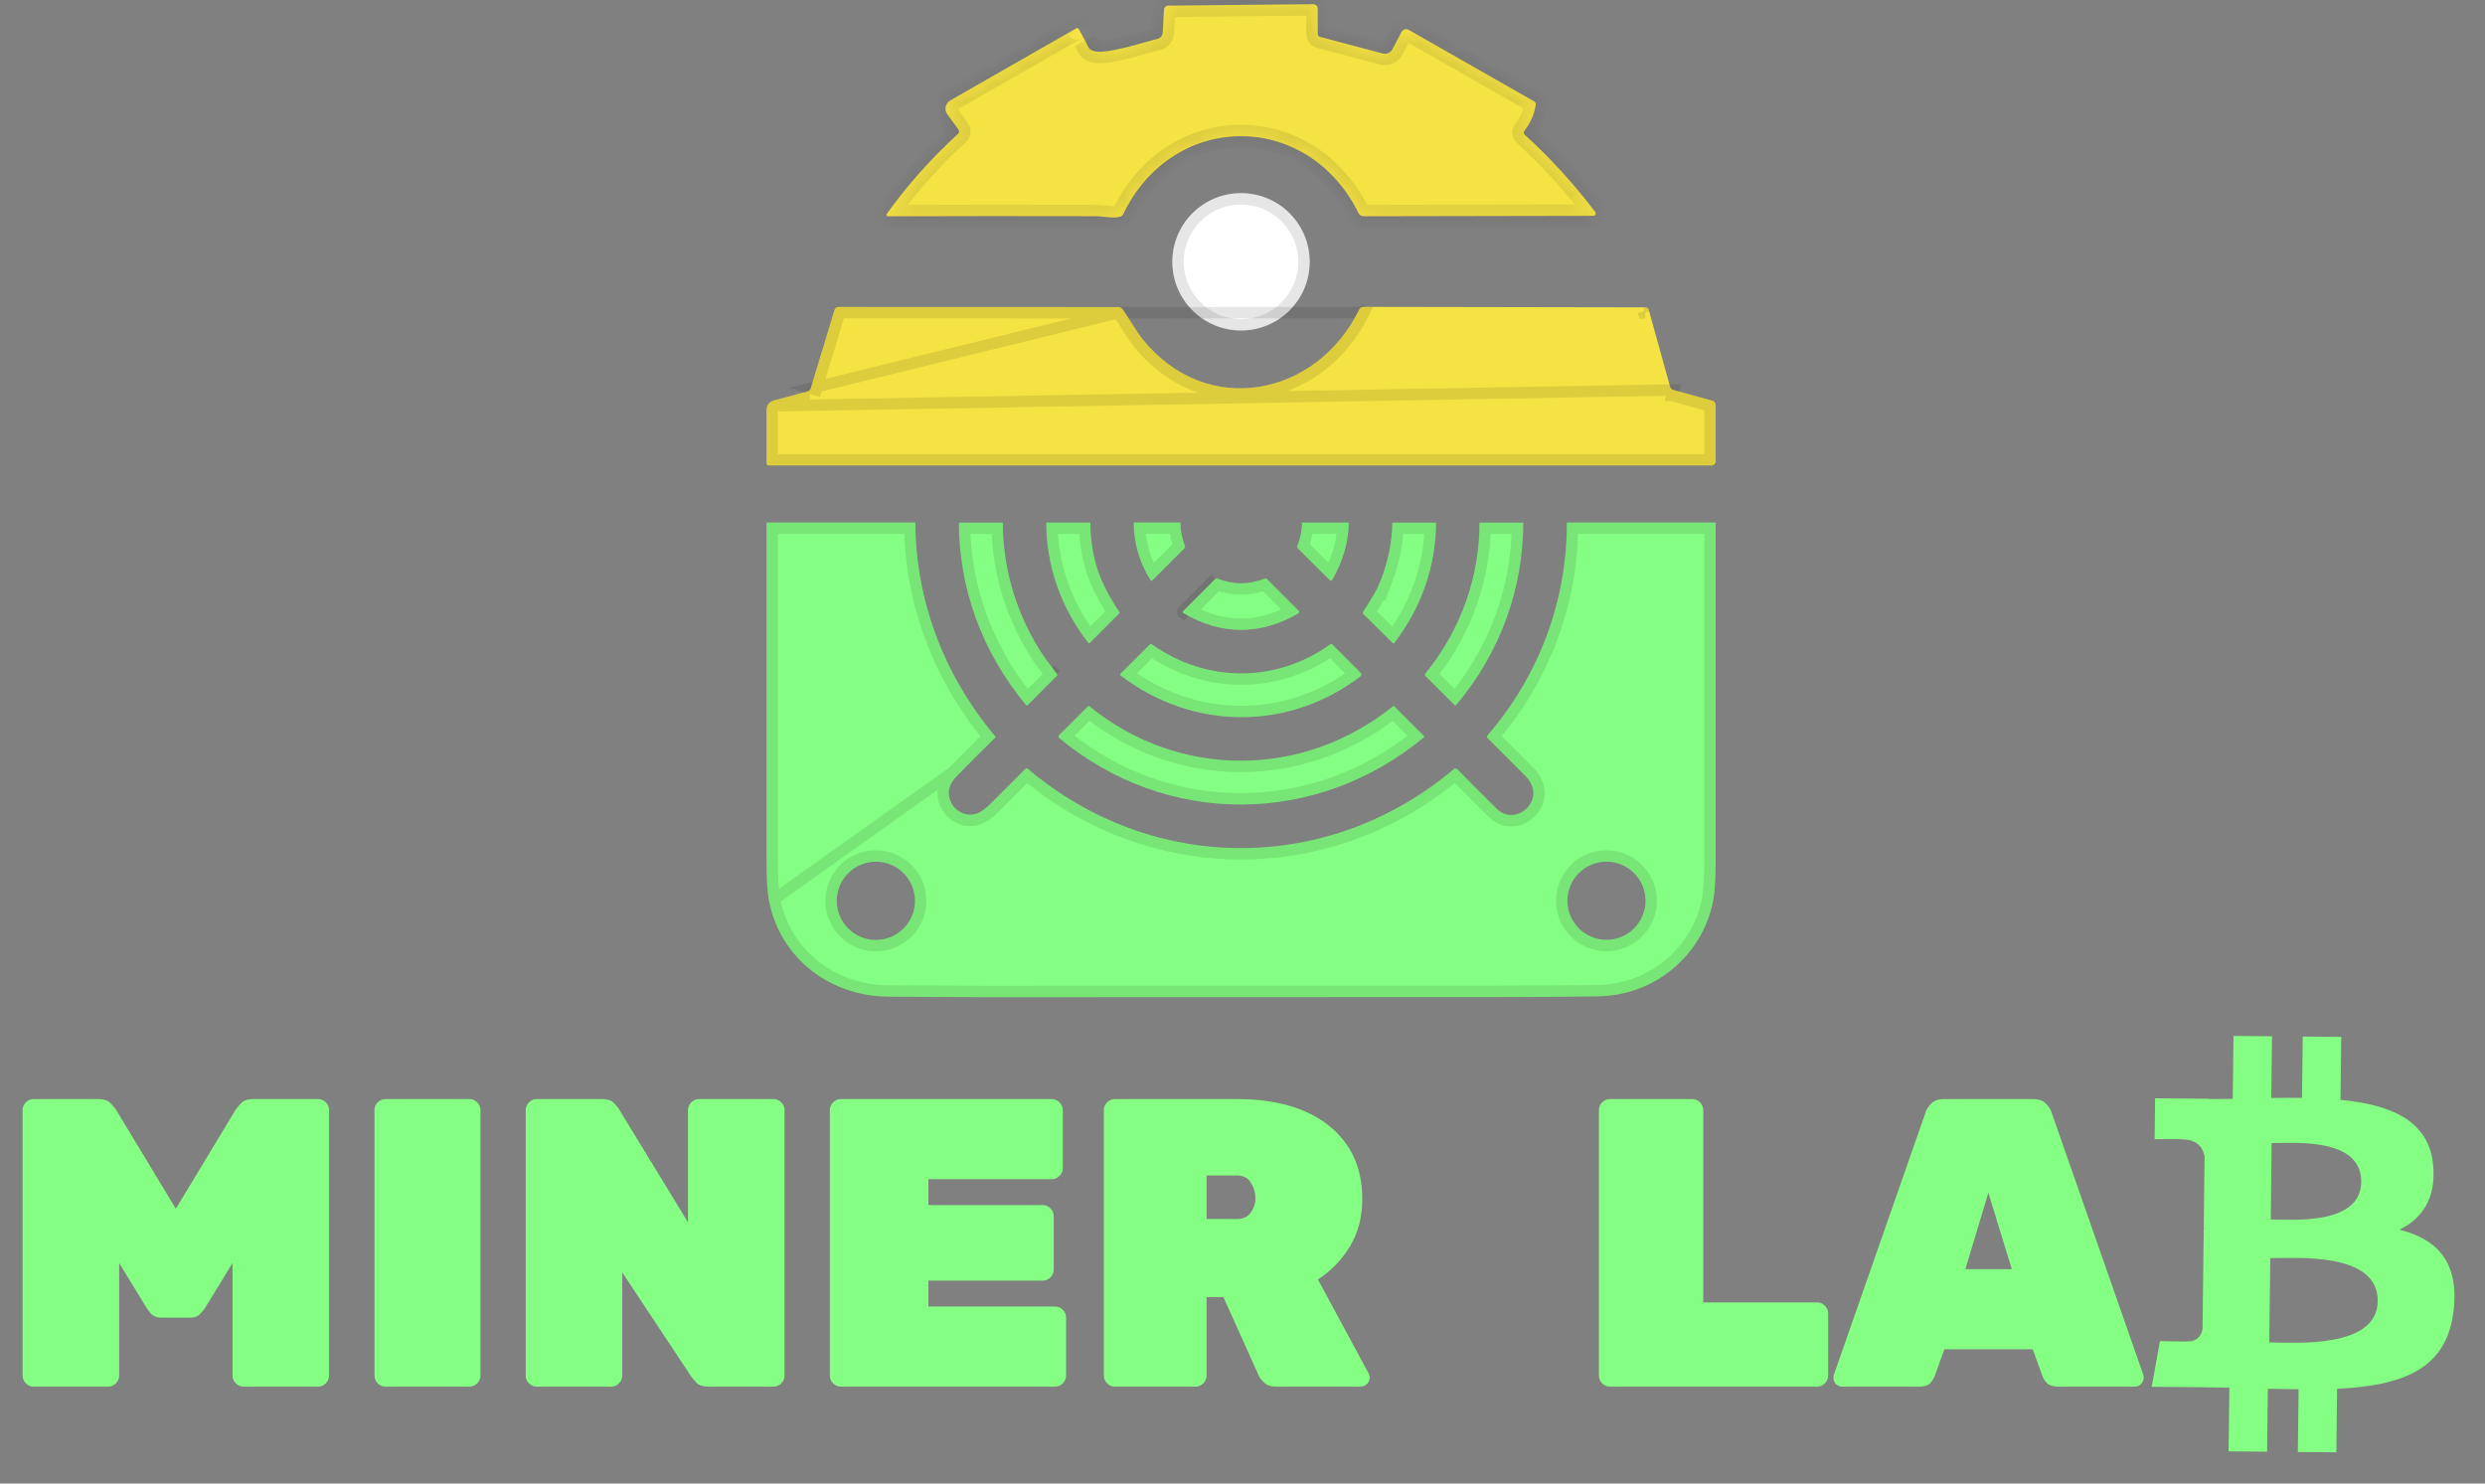 <svg width="134" height="80" viewBox="0 0 134 80" fill="none" xmlns="http://www.w3.org/2000/svg">
<rect x="0" y="0" width="134" height="80" fill="#808080" stroke="none"/>
<mask id="path-1-inside-1_825_5278" fill="white">
<path d="M58.508 2.182C58.653 2.438 58.673 2.645 58.909 2.725C59.501 3.017 61.768 2.239 62.396 2.102C62.567 2.066 62.691 1.918 62.701 1.742L62.766 0.52C62.773 0.398 62.872 0.303 62.993 0.303L70.772 0.225C70.963 0.225 71.059 0.315 71.059 0.509V1.815C71.059 1.911 71.103 1.967 71.193 1.991L74.559 2.883C74.766 2.939 74.986 2.844 75.087 2.652L75.542 1.781C75.653 1.567 75.813 1.52 76.022 1.642L82.718 5.463C82.796 5.506 82.827 5.574 82.814 5.662C82.728 6.173 82.527 6.634 82.211 7.045C82.147 7.127 82.154 7.205 82.232 7.275C83.62 8.544 84.882 9.93 86.022 11.432C86.087 11.517 86.027 11.639 85.921 11.639L73.535 11.662C73.404 11.662 73.311 11.602 73.251 11.483C70.501 5.936 63.252 5.98 60.576 11.533C60.537 11.615 60.473 11.667 60.382 11.69C59.974 11.791 59.439 11.659 59.154 11.659C55.383 11.649 51.624 11.651 47.883 11.664C47.816 11.664 47.777 11.587 47.816 11.533C48.943 9.966 50.22 8.534 51.644 7.233C51.732 7.153 51.743 7.068 51.673 6.972L51.081 6.16C50.902 5.915 50.977 5.569 51.241 5.416L58.025 1.533C58.089 1.497 58.138 1.512 58.175 1.577"/>
</mask>
<path d="M58.508 2.182C58.653 2.438 58.673 2.645 58.909 2.725C59.501 3.017 61.768 2.239 62.396 2.102C62.567 2.066 62.691 1.918 62.701 1.742L62.766 0.52C62.773 0.398 62.872 0.303 62.993 0.303L70.772 0.225C70.963 0.225 71.059 0.315 71.059 0.509V1.815C71.059 1.911 71.103 1.967 71.193 1.991L74.559 2.883C74.766 2.939 74.986 2.844 75.087 2.652L75.542 1.781C75.653 1.567 75.813 1.52 76.022 1.642L82.718 5.463C82.796 5.506 82.827 5.574 82.814 5.662C82.728 6.173 82.527 6.634 82.211 7.045C82.147 7.127 82.154 7.205 82.232 7.275C83.62 8.544 84.882 9.93 86.022 11.432C86.087 11.517 86.027 11.639 85.921 11.639L73.535 11.662C73.404 11.662 73.311 11.602 73.251 11.483C70.501 5.936 63.252 5.98 60.576 11.533C60.537 11.615 60.473 11.667 60.382 11.69C59.974 11.791 59.439 11.659 59.154 11.659C55.383 11.649 51.624 11.651 47.883 11.664C47.816 11.664 47.777 11.587 47.816 11.533C48.943 9.966 50.22 8.534 51.644 7.233C51.732 7.153 51.743 7.068 51.673 6.972L51.081 6.16C50.902 5.915 50.977 5.569 51.241 5.416L58.025 1.533C58.089 1.497 58.138 1.512 58.175 1.577" fill="#F5E344"/>
<path d="M58.909 2.725L59.181 2.173L59.145 2.155L59.107 2.142L58.909 2.725ZM62.396 2.102L62.268 1.5L62.265 1.501L62.396 2.102ZM62.701 1.742L63.315 1.779L63.316 1.775L62.701 1.742ZM62.766 0.52L62.152 0.48L62.151 0.487L62.766 0.52ZM62.993 0.303V0.918L62.999 0.918L62.993 0.303ZM70.772 0.225V-0.39L70.766 -0.39L70.772 0.225ZM71.193 1.991L71.351 1.396L71.347 1.395L71.193 1.991ZM74.559 2.883L74.722 2.289L74.717 2.288L74.559 2.883ZM75.087 2.652L75.631 2.939L75.632 2.937L75.087 2.652ZM75.542 1.781L76.087 2.066L76.088 2.064L75.542 1.781ZM76.022 1.642L75.714 2.174L75.718 2.176L76.022 1.642ZM82.718 5.463L82.413 5.997L82.415 5.998L82.718 5.463ZM82.814 5.662L83.421 5.763L83.422 5.751L82.814 5.662ZM82.211 7.045L82.696 7.423L82.7 7.419L82.211 7.045ZM82.232 7.275L82.647 6.821L82.644 6.817L82.232 7.275ZM86.022 11.432L86.512 11.06L86.512 11.06L86.022 11.432ZM85.921 11.639V11.023L85.92 11.023L85.921 11.639ZM73.535 11.662V12.277L73.537 12.277L73.535 11.662ZM73.251 11.483L72.7 11.757L72.701 11.759L73.251 11.483ZM60.576 11.533L60.022 11.265L60.019 11.271L60.576 11.533ZM60.382 11.69L60.53 12.288L60.535 12.286L60.382 11.69ZM59.154 11.659L59.153 12.274H59.154V11.659ZM47.883 11.664V12.28L47.885 12.28L47.883 11.664ZM47.816 11.533L47.316 11.173L47.315 11.175L47.816 11.533ZM51.644 7.233L51.23 6.779L51.229 6.779L51.644 7.233ZM51.673 6.972L51.176 7.335L51.176 7.335L51.673 6.972ZM51.081 6.16L50.583 6.522L50.584 6.523L51.081 6.16ZM51.241 5.416L50.935 4.882L50.933 4.883L51.241 5.416ZM58.025 1.533L57.724 0.996L57.719 0.999L58.025 1.533ZM57.972 2.485C57.995 2.525 58.014 2.565 58.039 2.62C58.06 2.667 58.096 2.747 58.138 2.821C58.239 3.001 58.407 3.204 58.71 3.307L59.107 2.142C59.127 2.149 59.157 2.165 59.186 2.191C59.211 2.215 59.218 2.231 59.211 2.218C59.2 2.198 59.188 2.174 59.158 2.107C59.131 2.049 59.094 1.967 59.044 1.879L57.972 2.485ZM58.636 3.277C58.818 3.366 59.013 3.394 59.17 3.402C59.335 3.411 59.511 3.401 59.683 3.382C60.027 3.343 60.416 3.262 60.784 3.172C61.156 3.082 61.527 2.978 61.837 2.89C62.16 2.799 62.394 2.732 62.527 2.703L62.265 1.501C62.084 1.54 61.8 1.622 61.502 1.706C61.192 1.794 60.841 1.892 60.493 1.976C60.143 2.062 59.814 2.129 59.547 2.158C59.413 2.173 59.31 2.177 59.236 2.173C59.153 2.169 59.148 2.156 59.181 2.173L58.636 3.277ZM62.524 2.704C62.973 2.608 63.289 2.223 63.315 1.779L62.087 1.706C62.092 1.613 62.16 1.523 62.268 1.5L62.524 2.704ZM63.316 1.775L63.38 0.552L62.151 0.487L62.087 1.71L63.316 1.775ZM63.38 0.559C63.368 0.748 63.209 0.918 62.993 0.918V-0.313C62.534 -0.313 62.179 0.048 62.152 0.48L63.38 0.559ZM62.999 0.918L70.778 0.84L70.766 -0.39L62.987 -0.313L62.999 0.918ZM70.772 0.84C70.772 0.84 70.766 0.84 70.756 0.839C70.746 0.838 70.73 0.835 70.71 0.828C70.667 0.814 70.61 0.786 70.556 0.734C70.503 0.681 70.473 0.624 70.457 0.578C70.443 0.536 70.444 0.509 70.444 0.509H71.674C71.674 0.32 71.627 0.06 71.418 -0.145C71.211 -0.348 70.954 -0.39 70.772 -0.39V0.84ZM70.444 0.509V1.815H71.674V0.509H70.444ZM70.444 1.815C70.444 1.956 70.477 2.139 70.604 2.304C70.732 2.471 70.901 2.551 71.04 2.587L71.347 1.395C71.395 1.407 71.497 1.447 71.581 1.555C71.663 1.663 71.674 1.77 71.674 1.815H70.444ZM71.036 2.585L74.402 3.477L74.717 2.288L71.351 1.396L71.036 2.585ZM74.396 3.476C74.884 3.61 75.397 3.384 75.631 2.939L74.542 2.366C74.575 2.304 74.648 2.269 74.722 2.289L74.396 3.476ZM75.632 2.937L76.087 2.066L74.996 1.496L74.541 2.368L75.632 2.937ZM76.088 2.064C76.101 2.039 76.059 2.135 75.917 2.176C75.775 2.218 75.688 2.159 75.714 2.174L76.331 1.109C76.147 1.003 75.876 0.907 75.574 0.994C75.271 1.082 75.093 1.309 74.995 1.498L76.088 2.064ZM75.718 2.176L82.413 5.997L83.023 4.928L76.328 1.107L75.718 2.176ZM82.415 5.998C82.365 5.969 82.292 5.911 82.244 5.81C82.197 5.711 82.198 5.621 82.205 5.572L83.422 5.751C83.443 5.614 83.434 5.447 83.356 5.281C83.276 5.114 83.149 4.999 83.021 4.927L82.415 5.998ZM82.207 5.56C82.138 5.972 81.978 6.338 81.723 6.67L82.7 7.419C83.076 6.929 83.319 6.375 83.421 5.763L82.207 5.56ZM81.726 6.666C81.631 6.788 81.533 6.979 81.556 7.221C81.578 7.462 81.708 7.631 81.82 7.732L82.644 6.817C82.678 6.849 82.766 6.944 82.781 7.108C82.796 7.273 82.727 7.384 82.696 7.423L81.726 6.666ZM81.817 7.729C83.177 8.973 84.414 10.331 85.532 11.804L86.512 11.06C85.35 9.528 84.063 8.115 82.647 6.821L81.817 7.729ZM85.531 11.803C85.297 11.494 85.506 11.023 85.921 11.023V12.254C86.549 12.254 86.876 11.54 86.512 11.06L85.531 11.803ZM85.92 11.023L73.534 11.046L73.537 12.277L85.922 12.254L85.92 11.023ZM73.535 11.046C73.565 11.046 73.627 11.054 73.694 11.097C73.76 11.138 73.792 11.188 73.802 11.208L72.701 11.759C72.77 11.897 72.878 12.037 73.038 12.138C73.2 12.24 73.374 12.277 73.535 12.277V11.046ZM73.802 11.21C70.825 5.205 62.92 5.249 60.022 11.265L61.13 11.8C63.583 6.71 70.176 6.666 72.7 11.757L73.802 11.21ZM60.019 11.271C60.035 11.236 60.065 11.193 60.111 11.155C60.157 11.119 60.201 11.101 60.229 11.094L60.535 12.286C60.794 12.22 61.012 12.052 61.133 11.794L60.019 11.271ZM60.235 11.093C60.136 11.117 59.987 11.119 59.778 11.1C59.676 11.09 59.584 11.079 59.477 11.067C59.382 11.056 59.264 11.044 59.154 11.044V12.274C59.187 12.274 59.242 12.279 59.34 12.29C59.426 12.299 59.547 12.314 59.665 12.325C59.897 12.347 60.22 12.364 60.53 12.288L60.235 11.093ZM59.156 11.044C55.383 11.033 51.623 11.036 47.881 11.049L47.885 12.28C51.625 12.267 55.382 12.264 59.153 12.274L59.156 11.044ZM47.883 11.049C48.328 11.049 48.562 11.547 48.316 11.89L47.315 11.175C46.992 11.627 47.303 12.28 47.883 12.28V11.049ZM48.315 11.892C49.417 10.36 50.666 8.96 52.059 7.688L51.229 6.779C49.774 8.108 48.468 9.572 47.316 11.173L48.315 11.892ZM52.059 7.688C52.17 7.586 52.302 7.418 52.329 7.177C52.356 6.933 52.263 6.737 52.17 6.609L51.176 7.335C51.153 7.303 51.089 7.197 51.106 7.04C51.123 6.886 51.206 6.8 51.23 6.779L52.059 7.688ZM52.17 6.61L51.578 5.798L50.584 6.523L51.176 7.335L52.17 6.61ZM51.579 5.799C51.617 5.852 51.598 5.92 51.549 5.949L50.933 4.883C50.357 5.217 50.188 5.978 50.583 6.522L51.579 5.799ZM51.547 5.95L58.33 2.067L57.719 0.999L50.935 4.882L51.547 5.95ZM58.325 2.07C58.273 2.099 58.125 2.164 57.934 2.107C57.748 2.051 57.662 1.922 57.638 1.878L58.711 1.276C58.651 1.168 58.522 0.998 58.286 0.928C58.046 0.856 57.841 0.931 57.724 0.996L58.325 2.07Z" fill="black" fill-opacity="0.1" mask="url(#path-1-inside-1_825_5278)"/>
<path d="M70.624 14.118C70.624 16.163 68.965 17.822 66.92 17.822C64.875 17.822 63.215 16.163 63.215 14.118C63.215 12.073 64.875 10.413 66.92 10.413C68.965 10.413 70.624 12.073 70.624 14.118Z" fill="white"/>
<path d="M70.317 14.118C70.317 15.993 68.795 17.515 66.92 17.515C65.045 17.515 63.523 15.993 63.523 14.118C63.523 12.243 65.045 10.721 66.92 10.721C68.795 10.721 70.317 12.243 70.317 14.118Z" stroke="black" stroke-opacity="0.1" stroke-width="0.615"/>
<path d="M90.241 21.028L92.353 21.612C92.448 21.638 92.516 21.726 92.516 21.827V24.903C92.516 25.012 92.428 25.099 92.322 25.099H41.435C41.379 25.097 41.332 25.05 41.332 24.994V22.137C41.332 21.845 41.469 21.661 41.751 21.586L43.55 21.103C43.635 21.08 43.69 21.025 43.716 20.94L45.003 16.698C45.034 16.599 45.101 16.55 45.202 16.553L60.307 16.558C60.408 16.558 60.488 16.602 60.548 16.687C60.92 17.223 61.282 17.874 61.615 18.29C65.041 22.561 71.002 21.403 73.292 16.69C73.339 16.594 73.416 16.545 73.522 16.548L88.726 16.574C88.822 16.574 88.884 16.62 88.909 16.713L90.055 20.844C90.083 20.94 90.145 21.002 90.241 21.028Z" fill="#F5E344"/>
<path d="M41.831 21.884L41.83 21.884C41.738 21.908 41.699 21.942 41.681 21.966C41.662 21.991 41.64 22.039 41.64 22.137V24.792H92.208V21.891L90.16 21.325C90.16 21.325 90.16 21.325 90.159 21.325L90.159 21.325L90.241 21.028L41.831 21.884ZM41.831 21.884L43.63 21.4L43.631 21.4L41.831 21.884ZM60.297 16.866C60.445 17.079 60.591 17.31 60.739 17.544C60.771 17.595 60.803 17.647 60.836 17.698C61.014 17.979 61.196 18.259 61.375 18.483L61.375 18.483C63.157 20.704 65.613 21.525 67.927 21.163C70.226 20.803 72.364 19.281 73.554 16.856L60.297 16.866ZM60.297 16.866L45.275 16.861L44.01 21.029L44.01 21.029L43.716 20.94L60.297 16.866ZM73.569 16.825L73.569 16.825L73.569 16.825ZM73.569 16.825L73.522 16.802L73.516 16.799L73.292 16.69L73.516 16.799L73.522 16.802L73.569 16.824M73.569 16.825C73.569 16.825 73.569 16.825 73.569 16.824M73.569 16.824L73.569 16.825C73.57 16.824 73.57 16.823 73.57 16.823C73.57 16.823 73.57 16.824 73.569 16.824ZM88.637 16.881L88.725 16.881H88.726C88.726 16.881 88.726 16.881 88.725 16.881C88.721 16.881 88.691 16.879 88.658 16.854C88.624 16.828 88.614 16.799 88.613 16.796L88.637 16.881ZM60.295 16.863L60.297 16.862L60.297 16.862C60.297 16.862 60.297 16.862 60.297 16.861C60.293 16.86 60.291 16.858 60.29 16.857C60.29 16.857 60.292 16.858 60.295 16.863Z" stroke="black" stroke-opacity="0.1" stroke-width="0.615"/>
<path d="M41.478 48.633C42.119 51.73 44.8 53.736 47.949 53.746C49.655 53.752 51.356 53.762 53.057 53.775L80.817 53.767C82.595 53.767 84.374 53.752 86.153 53.728C89.193 53.69 91.76 51.575 92.367 48.638C92.466 48.165 92.515 47.4 92.515 46.34C92.515 40.285 92.515 34.231 92.515 28.177H84.49C84.503 32.246 83.092 36.312 80.214 39.655C80.171 39.706 80.171 39.756 80.22 39.807C80.92 40.508 81.6 41.188 82.257 41.847C83.5 43.098 81.74 44.626 80.724 43.628C80.023 42.941 79.307 42.222 78.578 41.472C78.534 41.426 78.459 41.42 78.407 41.464C71.665 47.157 62.17 47.165 55.405 41.446C55.373 41.42 55.332 41.423 55.304 41.449C54.694 42.056 54.078 42.672 53.461 43.295C53.153 43.605 52.889 43.796 52.669 43.871C51.99 44.099 51.307 43.631 51.18 42.956C51.098 42.511 51.268 42.186 51.597 41.849C52.274 41.154 52.962 40.467 53.654 39.789C53.683 39.761 53.685 39.732 53.66 39.701C50.819 36.32 49.373 32.248 49.36 28.177H41.334C41.334 34.228 41.334 40.28 41.334 46.332C41.334 47.405 41.38 48.17 41.476 48.63L41.478 48.633ZM86.626 46.467C87.789 46.467 88.733 47.41 88.733 48.574C88.733 49.737 87.789 50.68 86.626 50.68C85.462 50.68 84.519 49.737 84.519 48.574C84.519 47.41 85.462 46.467 86.626 46.467ZM47.23 46.467C48.394 46.467 49.34 47.41 49.34 48.576C49.34 49.742 48.396 50.686 47.23 50.686C46.064 50.686 45.121 49.742 45.121 48.576C45.121 47.41 46.064 46.467 47.23 46.467Z" fill="#85FF83"/>
<path d="M41.761 48.481L41.78 48.571C42.389 51.513 44.934 53.429 47.95 53.439C49.656 53.444 51.358 53.454 53.059 53.467L80.817 53.459H80.817C82.594 53.459 84.371 53.444 86.148 53.421H86.149C89.046 53.384 91.488 51.37 92.066 48.576L92.066 48.576C92.157 48.136 92.207 47.398 92.207 46.34V46.304V46.269V46.233V46.198V46.163V46.127V46.092V46.056V46.021V45.985V45.95V45.914V45.879V45.843V45.808V45.772V45.737V45.701V45.666V45.63V45.595V45.559V45.524V45.489V45.453V45.418V45.382V45.347V45.311V45.276V45.24V45.205V45.169V45.134V45.098V45.063V45.027V44.992V44.956V44.921V44.886V44.85V44.815V44.779V44.744V44.708V44.673V44.637V44.602V44.566V44.531V44.495V44.46V44.424V44.389V44.353V44.318V44.282V44.247V44.212V44.176V44.141V44.105V44.069V44.034V43.999V43.963V43.928V43.892V43.857V43.821V43.786V43.75V43.715V43.679V43.644V43.608V43.573V43.537V43.502V43.467V43.431V43.395V43.36V43.325V43.289V43.254V43.218V43.183V43.147V43.112V43.076V43.041V43.005V42.97V42.934V42.899V42.863V42.828V42.792V42.757V42.721V42.686V42.651V42.615V42.58V42.544V42.509V42.473V42.438V42.402V42.367V42.331V42.296V42.26V42.225V42.189V42.154V42.118V42.083V42.047V42.012V41.977V41.941V41.906V41.87V41.835V41.799V41.764V41.728V41.693V41.657V41.622V41.586V41.551V41.515V41.48V41.444V41.409V41.373V41.338V41.303V41.267V41.231V41.196V41.161V41.125V41.09V41.054V41.019V40.983V40.948V40.912V40.877V40.841V40.806V40.77V40.735V40.699V40.664V40.628V40.593V40.557V40.522V40.486V40.451V40.416V40.38V40.345V40.309V40.274V40.238V40.203V40.167V40.132V40.096V40.061V40.025V39.99V39.954V39.919V39.883V39.848V39.812V39.777V39.742V39.706V39.671V39.635V39.6V39.564V39.529V39.493V39.458V39.422V39.387V39.351V39.316V39.28V39.245V39.209V39.174V39.139V39.103V39.068V39.032V38.997V38.961V38.926V38.89V38.855V38.819V38.784V38.748V38.713V38.677V38.642V38.606V38.571V38.535V38.5V38.465V38.429V38.394V38.358V38.323V38.287V38.252V38.216V38.181V38.145V38.11V38.074V38.039V38.003V37.968V37.932V37.897V37.861V37.826V37.79V37.755V37.719V37.684V37.648V37.613V37.578V37.542V37.507V37.471V37.436V37.4V37.365V37.329V37.294V37.258V37.223V37.187V37.152V37.116V37.081V37.045V37.01V36.974V36.939V36.904V36.868V36.833V36.797V36.762V36.726V36.691V36.655V36.62V36.584V36.549V36.513V36.478V36.442V36.407V36.371V36.336V36.3V36.265V36.23V36.194V36.159V36.123V36.088V36.052V36.017V35.981V35.946V35.91V35.875V35.839V35.804V35.768V35.733V35.697V35.662V35.626V35.591V35.556V35.52V35.484V35.449V35.414V35.378V35.343V35.307V35.272V35.236V35.201V35.165V35.13V35.094V35.059V35.023V34.988V34.952V34.917V34.882V34.846V34.81V34.775V34.74V34.704V34.669V34.633V34.598V34.562V34.527V34.491V34.456V34.42V34.385V34.349V34.314V34.278V34.243V34.207V34.172V34.136V34.101V34.066V34.03V33.995V33.959V33.924V33.888V33.853V33.817V33.782V33.746V33.711V33.675V33.64V33.604V33.569V33.533V33.498V33.462V33.427V33.392V33.356V33.321V33.285V33.25V33.214V33.179V33.143V33.108V33.072V33.037V33.001V32.966V32.93V32.895V32.859V32.824V32.788V32.753V32.718V32.682V32.647V32.611V32.576V32.54V32.505V32.469V32.434V32.398V32.363V32.327V32.292V32.256V32.221V32.185V32.15V32.114V32.079V32.043V32.008V31.973V31.937V31.901V31.866V31.831V31.795V31.76V31.724V31.689V31.653V31.618V31.582V31.547V31.511V31.476V31.44V31.405V31.369V31.334V31.299V31.263V31.227V31.192V31.157V31.121V31.086V31.05V31.015V30.979V30.944V30.908V30.873V30.837V30.802V30.766V30.731V30.695V30.66V30.624V30.589V30.553V30.518V30.483V30.447V30.412V30.376V30.341V30.305V30.27V30.234V30.199V30.163V30.128V30.092V30.057V30.021V29.986V29.95V29.915V29.879V29.844V29.808V29.773V29.738V29.702V29.667V29.631V29.596V29.56V29.525V29.489V29.454V29.418V29.383V29.347V29.312V29.276V29.241V29.205V29.17V29.134V29.099V29.064V29.028V28.993V28.957V28.922V28.886V28.851V28.815V28.78V28.744V28.709V28.673V28.638V28.602V28.567V28.531V28.496V28.484H84.796C84.74 32.467 83.341 36.429 80.565 39.718C81.221 40.373 81.858 41.011 82.475 41.63L82.475 41.63C82.836 41.993 83 42.401 82.992 42.8C82.984 43.193 82.81 43.543 82.556 43.798C82.055 44.301 81.165 44.493 80.508 43.848C79.844 43.196 79.166 42.516 78.476 41.808C71.682 47.444 62.195 47.46 55.369 41.818C54.809 42.376 54.245 42.94 53.679 43.511C53.362 43.831 53.057 44.064 52.769 44.162L52.767 44.163C51.889 44.457 51.035 43.849 50.878 43.013L50.878 43.012C50.826 42.734 50.853 42.482 50.95 42.245C51.044 42.015 51.198 41.817 51.376 41.635L41.761 48.481ZM41.761 48.481L41.76 48.48M41.761 48.481L41.76 48.48M41.76 48.48C41.682 48.043 41.641 47.334 41.641 46.332V46.297V46.261V46.226V46.19V46.155V46.119V46.084V46.048V46.013V45.978V45.942V45.907V45.871V45.836V45.8V45.765V45.729V45.694V45.658V45.623V45.587V45.552V45.517V45.481V45.446V45.41V45.375V45.339V45.304V45.268V45.233V45.197V45.162V45.127V45.091V45.056V45.02V44.985V44.949V44.914V44.878V44.843V44.807V44.772V44.736V44.701V44.666V44.63V44.595V44.559V44.524V44.488V44.453V44.417V44.382V44.346V44.311V44.276V44.24V44.205V44.169V44.134V44.098V44.063V44.027V43.992V43.956V43.921V43.886V43.85V43.815V43.779V43.744V43.708V43.673V43.637V43.602V43.566V43.531V43.495V43.46V43.425V43.389V43.354V43.318V43.283V43.247V43.212V43.176V43.141V43.105V43.07V43.034V42.999V42.964V42.928V42.893V42.857V42.822V42.786V42.751V42.715V42.68V42.644V42.609V42.573V42.538V42.502V42.467V42.432V42.396V42.361V42.325V42.29V42.254V42.219V42.183V42.148V42.112V42.077V42.041V42.006V41.971V41.935V41.9V41.864V41.829V41.793V41.758V41.722V41.687V41.651V41.616V41.581V41.545V41.51V41.474V41.439V41.403V41.368V41.332V41.297V41.261V41.226V41.191V41.155V41.12V41.084V41.049V41.013V40.978V40.942V40.907V40.871V40.836V40.8V40.765V40.73V40.694V40.659V40.623V40.588V40.552V40.517V40.481V40.446V40.41V40.375V40.339V40.304V40.269V40.233V40.198V40.162V40.127V40.091V40.056V40.02V39.985V39.949V39.914V39.879V39.843V39.807V39.772V39.737V39.701V39.666V39.63V39.595V39.559V39.524V39.488V39.453V39.417V39.382V39.347V39.311V39.276V39.24V39.205V39.169V39.134V39.098V39.063V39.027V38.992V38.956V38.921V38.886V38.85V38.815V38.779V38.744V38.708V38.673V38.637V38.602V38.566V38.531V38.495V38.46V38.425V38.389V38.354V38.318V38.283V38.247V38.212V38.176V38.141V38.105V38.07V38.035V37.999V37.964V37.928V37.893V37.857V37.822V37.786V37.751V37.715V37.68V37.645V37.609V37.574V37.538V37.503V37.467V37.432V37.396V37.361V37.325V37.29V37.254V37.219V37.184V37.148V37.113V37.077V37.042V37.006V36.971V36.935V36.9V36.864V36.829V36.793V36.758V36.722V36.687V36.652V36.616V36.581V36.545V36.51V36.474V36.439V36.403V36.368V36.333V36.297V36.261V36.226V36.191V36.155V36.12V36.084V36.049V36.013V35.978V35.942V35.907V35.871V35.836V35.801V35.765V35.73V35.694V35.659V35.623V35.588V35.552V35.517V35.481V35.446V35.41V35.375V35.34V35.304V35.269V35.233V35.198V35.162V35.127V35.091V35.056V35.02V34.985V34.95V34.914V34.879V34.843V34.808V34.772V34.737V34.701V34.666V34.63V34.595V34.559V34.524V34.489V34.453V34.418V34.382V34.347V34.311V34.276V34.24V34.205V34.169V34.134V34.099V34.063V34.028V33.992V33.957V33.921V33.886V33.85V33.815V33.779V33.744V33.708V33.673V33.638V33.602V33.567V33.531V33.496V33.46V33.425V33.389V33.354V33.318V33.283V33.247V33.212V33.176V33.141V33.106V33.07V33.035V32.999V32.964V32.928V32.893V32.857V32.822V32.786V32.751V32.715V32.68V32.645V32.609V32.574V32.538V32.503V32.467V32.432V32.396V32.361V32.325V32.29V32.255V32.219V32.184V32.148V32.113V32.077V32.042V32.006V31.971V31.935V31.9V31.864V31.829V31.794V31.758V31.723V31.687V31.652V31.616V31.581V31.545V31.51V31.474V31.439V31.404V31.368V31.333V31.297V31.262V31.226V31.191V31.155V31.12V31.084V31.049V31.013V30.978V30.942V30.907V30.872V30.836V30.801V30.765V30.73V30.694V30.659V30.623V30.588V30.552V30.517V30.482V30.446V30.411V30.375V30.34V30.304V30.269V30.233V30.198V30.162V30.127V30.091V30.056V30.021V29.985V29.95V29.914V29.879V29.843V29.808V29.772V29.737V29.701V29.666V29.631V29.595V29.56V29.524V29.489V29.453V29.418V29.382V29.347V29.311V29.276V29.24V29.205V29.169V29.134V29.099V29.063V29.028V28.992V28.957V28.921V28.886V28.85V28.815V28.779V28.744V28.709V28.673V28.638V28.602V28.567V28.531V28.496V28.484H49.056C49.138 32.456 50.558 36.41 53.28 39.725C52.639 40.354 52.004 40.991 51.377 41.635L41.76 48.48ZM78.354 41.683L78.357 41.687L78.354 41.683L78.354 41.683ZM89.04 48.574C89.04 47.24 87.959 46.159 86.626 46.159C85.292 46.159 84.211 47.24 84.211 48.574C84.211 49.907 85.292 50.988 86.626 50.988C87.959 50.988 89.04 49.907 89.04 48.574ZM49.648 48.576C49.648 47.24 48.563 46.159 47.23 46.159C45.894 46.159 44.813 47.24 44.813 48.576C44.813 49.912 45.894 50.993 47.23 50.993C48.566 50.993 49.648 49.912 49.648 48.576Z" stroke="black" stroke-opacity="0.1" stroke-width="0.615"/>
<path d="M76.773 39.768C76.804 39.742 76.807 39.714 76.779 39.686L75.178 38.086C75.158 38.065 75.14 38.065 75.116 38.086C70.274 41.984 63.576 42.02 58.742 38.086C58.716 38.065 58.688 38.065 58.664 38.088L57.093 39.66C57.059 39.693 57.062 39.75 57.098 39.781C62.881 44.616 70.996 44.559 76.771 39.768H76.773Z" fill="#85FF83"/>
<path d="M75.127 38.469L76.362 39.705C70.778 44.178 63.068 44.224 57.486 39.702L58.723 38.465C63.596 42.302 70.248 42.268 75.127 38.469Z" stroke="black" stroke-opacity="0.1" stroke-width="0.615"/>
<path d="M73.371 36.467C73.426 36.426 73.431 36.346 73.382 36.294L71.851 34.758C71.815 34.722 71.776 34.717 71.732 34.748C68.798 36.842 65.037 36.829 62.103 34.74C62.069 34.717 62.038 34.72 62.007 34.748L60.42 36.335C60.386 36.369 60.389 36.397 60.425 36.423C64.313 39.399 69.483 39.435 73.369 36.467H73.371Z" fill="#85FF83"/>
<path d="M73.007 36.354C69.331 39.047 64.533 39.029 60.841 36.349L62.086 35.104C65.052 37.121 68.796 37.131 71.761 35.103L73.007 36.354Z" stroke="black" stroke-opacity="0.1" stroke-width="0.615"/>
<path d="M76.882 36.472L78.444 38.029C78.464 38.049 78.495 38.047 78.511 38.029C80.933 35.169 82.141 31.677 82.138 28.182H79.78C79.783 31.046 78.819 33.908 76.872 36.309C76.825 36.369 76.828 36.423 76.88 36.477L76.882 36.472Z" fill="#85FF83"/>
<path d="M77.217 36.371C79.069 34.028 80.021 31.268 80.085 28.489H81.827C81.763 31.721 80.642 34.934 78.459 37.609L77.217 36.371Z" stroke="black" stroke-opacity="0.1" stroke-width="0.615"/>
<path d="M55.42 38.016L56.994 36.441C57.023 36.413 57.025 36.384 56.999 36.353C56.503 35.697 56.182 35.249 56.038 35.014C54.724 32.887 54.078 30.526 54.075 28.182H51.708C51.71 31.654 52.917 35.125 55.324 38.016C55.355 38.052 55.386 38.052 55.417 38.021L55.42 38.016Z" fill="#85FF83"/>
<path d="M55.39 37.61C53.212 34.904 52.088 31.703 52.019 28.489H53.772C53.828 30.789 54.49 33.092 55.776 35.176C55.916 35.404 56.203 35.806 56.628 36.372L55.39 37.61ZM56.777 36.224L56.776 36.224C56.776 36.224 56.776 36.224 56.777 36.224L56.946 36.393L56.777 36.224Z" stroke="black" stroke-opacity="0.1" stroke-width="0.615"/>
<path d="M74.449 31.299C74.224 31.884 73.85 32.452 73.503 32.995C73.477 33.037 73.483 33.073 73.516 33.109L75.121 34.699C75.121 34.699 75.155 34.709 75.165 34.696C76.673 32.755 77.433 30.467 77.435 28.182H75.078C75.07 29.2 74.86 30.239 74.452 31.302L74.449 31.299Z" fill="#85FF83"/>
<path d="M77.122 28.489C77.058 30.506 76.386 32.513 75.112 34.256L73.857 33.013C74.093 32.644 74.346 32.246 74.549 31.834L74.569 31.855L74.739 31.412C75.119 30.424 75.334 29.45 75.377 28.489H77.122Z" stroke="black" stroke-opacity="0.1" stroke-width="0.615"/>
<path d="M58.76 34.676L60.345 33.088C60.373 33.06 60.376 33.029 60.355 32.995C59.585 31.842 59.07 30.777 58.882 29.381C58.827 28.973 58.799 28.572 58.796 28.179H56.418C56.418 30.459 57.175 32.737 58.688 34.67C58.708 34.699 58.734 34.702 58.76 34.676Z" fill="#85FF83"/>
<path d="M58.753 34.248C57.466 32.508 56.793 30.504 56.73 28.487H58.496C58.508 28.794 58.535 29.106 58.577 29.422L58.577 29.422C58.765 30.814 59.264 31.887 59.993 33.005L58.753 34.248ZM60.127 32.871L60.127 32.871C60.127 32.871 60.127 32.871 60.127 32.871Z" stroke="black" stroke-opacity="0.1" stroke-width="0.615"/>
<path d="M70.016 33.081C70.065 33.052 70.075 32.982 70.034 32.941L68.317 31.224C68.284 31.188 68.242 31.181 68.196 31.199C67.34 31.54 66.487 31.537 65.634 31.191C65.598 31.178 65.567 31.183 65.538 31.212L63.793 32.957C63.762 32.988 63.77 33.039 63.806 33.06C65.869 34.267 67.94 34.272 70.013 33.078L70.016 33.081Z" fill="#85FF83"/>
<path d="M65.538 31.212L63.793 32.957C63.762 32.988 63.77 33.039 63.806 33.06L65.538 31.212ZM69.608 32.95C67.808 33.9 66.028 33.899 64.237 32.948L65.656 31.529C66.497 31.837 67.345 31.837 68.188 31.531L69.608 32.95Z" stroke="black" stroke-opacity="0.1" stroke-width="0.615"/>
<path d="M62.051 31.302C62.072 31.336 62.098 31.338 62.126 31.31L63.874 29.562C63.907 29.529 63.915 29.492 63.897 29.448C63.734 29.024 63.654 28.601 63.654 28.177H61.133C61.133 29.262 61.441 30.348 62.051 31.299V31.302Z" fill="#85FF83"/>
<path d="M62.144 30.857C61.728 30.117 61.496 29.305 61.45 28.484H63.359C63.386 28.803 63.454 29.12 63.565 29.436L62.144 30.857Z" stroke="black" stroke-opacity="0.1" stroke-width="0.615"/>
<path d="M69.977 29.567L71.727 31.307C71.756 31.336 71.805 31.331 71.826 31.294C72.425 30.255 72.725 29.218 72.728 28.179H70.207C70.207 28.603 70.122 29.027 69.954 29.451C69.936 29.495 69.944 29.534 69.977 29.567Z" fill="#85FF83"/>
<path d="M70.238 29.568L70.24 29.565L70.238 29.568ZM71.713 30.86L70.287 29.441C70.401 29.125 70.473 28.807 70.501 28.487H72.41C72.361 29.271 72.132 30.061 71.713 30.86Z" stroke="black" stroke-opacity="0.1" stroke-width="0.615"/>
<path d="M1.817 74.775C1.654 74.775 1.514 74.716 1.396 74.598C1.278 74.48 1.218 74.339 1.218 74.177V59.865C1.218 59.703 1.278 59.563 1.396 59.444C1.514 59.326 1.654 59.267 1.817 59.267H5.317C5.612 59.267 5.834 59.348 5.982 59.511C6.129 59.673 6.225 59.791 6.27 59.865L9.482 65.182L12.694 59.865C12.739 59.791 12.835 59.673 12.982 59.511C13.13 59.348 13.351 59.267 13.647 59.267H17.147C17.309 59.267 17.45 59.326 17.568 59.444C17.686 59.563 17.745 59.703 17.745 59.865V74.177C17.745 74.339 17.686 74.48 17.568 74.598C17.45 74.716 17.309 74.775 17.147 74.775H13.137C12.975 74.775 12.835 74.716 12.716 74.598C12.598 74.48 12.539 74.339 12.539 74.177V68.107L11.077 70.499C11.003 70.617 10.9 70.743 10.767 70.876C10.649 70.994 10.479 71.053 10.257 71.053H8.706C8.485 71.053 8.308 70.994 8.175 70.876C8.057 70.743 7.961 70.617 7.887 70.499L6.425 68.107V74.177C6.425 74.339 6.366 74.48 6.247 74.598C6.129 74.716 5.989 74.775 5.826 74.775H1.817ZM20.79 74.775C20.628 74.775 20.487 74.716 20.369 74.598C20.251 74.48 20.192 74.339 20.192 74.177V59.865C20.192 59.703 20.251 59.563 20.369 59.444C20.487 59.326 20.628 59.267 20.79 59.267H25.31C25.472 59.267 25.612 59.326 25.73 59.444C25.849 59.563 25.908 59.703 25.908 59.865V74.177C25.908 74.339 25.849 74.48 25.73 74.598C25.612 74.716 25.472 74.775 25.31 74.775H20.79ZM28.946 74.775C28.784 74.775 28.644 74.716 28.526 74.598C28.407 74.48 28.348 74.339 28.348 74.177V59.865C28.348 59.703 28.407 59.563 28.526 59.444C28.644 59.326 28.784 59.267 28.946 59.267H32.447C32.742 59.267 32.956 59.334 33.089 59.467C33.222 59.599 33.311 59.703 33.355 59.777L37.099 65.913V59.865C37.099 59.703 37.158 59.563 37.276 59.444C37.394 59.326 37.535 59.267 37.697 59.267H41.707C41.87 59.267 42.01 59.326 42.128 59.444C42.246 59.563 42.305 59.703 42.305 59.865V74.177C42.305 74.339 42.246 74.48 42.128 74.598C42.01 74.716 41.87 74.775 41.707 74.775H38.207C37.911 74.775 37.697 74.708 37.564 74.576C37.431 74.428 37.343 74.324 37.298 74.265L33.554 68.616V74.177C33.554 74.339 33.495 74.48 33.377 74.598C33.259 74.716 33.119 74.775 32.956 74.775H28.946ZM45.346 74.775C45.183 74.775 45.043 74.716 44.925 74.598C44.806 74.48 44.747 74.339 44.747 74.177V59.865C44.747 59.703 44.806 59.563 44.925 59.444C45.043 59.326 45.183 59.267 45.346 59.267H56.71C56.873 59.267 57.013 59.326 57.131 59.444C57.249 59.563 57.309 59.703 57.309 59.865V62.989C57.309 63.151 57.249 63.292 57.131 63.41C57.013 63.528 56.873 63.587 56.71 63.587H50.064V64.983H56.223C56.386 64.983 56.526 65.042 56.644 65.16C56.762 65.278 56.821 65.419 56.821 65.581V68.461C56.821 68.624 56.762 68.764 56.644 68.882C56.526 69 56.386 69.059 56.223 69.059H50.064V70.455H56.888C57.05 70.455 57.19 70.514 57.309 70.632C57.427 70.75 57.486 70.891 57.486 71.053V74.177C57.486 74.339 57.427 74.48 57.309 74.598C57.19 74.716 57.05 74.775 56.888 74.775H45.346ZM60.122 74.775C59.959 74.775 59.819 74.716 59.701 74.598C59.583 74.48 59.524 74.339 59.524 74.177V59.865C59.524 59.703 59.583 59.563 59.701 59.444C59.819 59.326 59.959 59.267 60.122 59.267H66.679C68.806 59.267 70.468 59.747 71.664 60.707C72.86 61.667 73.459 62.982 73.459 64.651C73.459 65.64 73.23 66.504 72.772 67.243C72.329 67.966 71.76 68.55 71.066 68.993L73.791 74.044C73.835 74.132 73.857 74.214 73.857 74.287C73.857 74.42 73.806 74.539 73.702 74.642C73.614 74.731 73.503 74.775 73.37 74.775H68.828C68.533 74.775 68.311 74.701 68.164 74.553C68.016 74.406 67.92 74.28 67.876 74.177L65.971 69.945H65.062V74.177C65.062 74.339 65.003 74.48 64.885 74.598C64.767 74.716 64.626 74.775 64.464 74.775H60.122ZM65.062 65.736H66.679C67.019 65.736 67.27 65.625 67.433 65.404C67.61 65.168 67.698 64.902 67.698 64.606C67.698 64.311 67.617 64.038 67.455 63.787C67.307 63.521 67.049 63.388 66.679 63.388H65.062V65.736Z" fill="#85FF83"/>
<path d="M86.817 74.775C86.654 74.775 86.514 74.716 86.396 74.598C86.278 74.48 86.219 74.339 86.219 74.177V59.865C86.219 59.703 86.278 59.563 86.396 59.444C86.514 59.326 86.654 59.267 86.817 59.267H91.247C91.41 59.267 91.55 59.326 91.668 59.444C91.787 59.563 91.846 59.703 91.846 59.865V70.233H97.982C98.145 70.233 98.285 70.292 98.403 70.411C98.521 70.529 98.58 70.669 98.58 70.832V74.177C98.58 74.339 98.521 74.48 98.403 74.598C98.285 74.716 98.145 74.775 97.982 74.775H86.817ZM99.355 74.775C99.222 74.775 99.104 74.731 99.001 74.642C98.912 74.539 98.868 74.42 98.868 74.287C98.868 74.228 98.875 74.177 98.89 74.132L103.83 59.998C103.875 59.836 103.978 59.673 104.14 59.511C104.303 59.348 104.532 59.267 104.827 59.267H109.635C109.93 59.267 110.159 59.348 110.321 59.511C110.484 59.673 110.587 59.836 110.631 59.998L115.572 74.132C115.587 74.177 115.594 74.228 115.594 74.287C115.594 74.42 115.542 74.539 115.439 74.642C115.35 74.731 115.239 74.775 115.107 74.775H111.008C110.727 74.775 110.521 74.716 110.388 74.598C110.27 74.465 110.188 74.339 110.144 74.221L109.612 72.759H104.849L104.318 74.221C104.273 74.339 104.192 74.465 104.074 74.598C103.956 74.716 103.749 74.775 103.454 74.775H99.355ZM105.979 68.439H108.483L107.22 64.318L105.979 68.439Z" fill="#85FF83"/>
<path d="M131.207 62.855C131 60.406 128.886 59.567 126.208 59.309L126.248 55.915L124.172 55.897L124.133 59.202C123.587 59.196 123.03 59.203 122.474 59.209L122.515 55.883L120.439 55.864L120.398 59.257C119.949 59.261 119.506 59.267 119.076 59.262L119.076 59.251L116.212 59.225L116.186 61.431C116.186 61.431 117.72 61.415 117.695 61.443C118.536 61.451 118.803 61.939 118.878 62.36L118.833 66.226C118.891 66.226 118.966 66.23 119.053 66.241L118.833 66.24L118.769 71.656C118.729 71.918 118.568 72.337 117.98 72.333C118.007 72.356 116.471 72.319 116.471 72.319L116.029 74.782L118.732 74.806C119.235 74.811 119.729 74.825 120.214 74.832L120.175 78.264L122.25 78.282L122.29 74.888C122.859 74.903 123.41 74.913 123.949 74.918L123.908 78.298L125.984 78.315L126.024 74.89C129.518 74.722 131.972 73.87 132.314 70.611C132.59 67.988 131.362 66.804 129.386 66.313C130.598 65.715 131.362 64.647 131.207 62.855ZM128.215 70.168C128.187 72.733 123.774 72.401 122.367 72.389L122.422 67.842C123.83 67.856 128.247 67.493 128.215 70.168ZM127.325 63.743C127.297 66.077 123.618 65.77 122.447 65.76L122.495 61.637C123.667 61.648 127.354 61.309 127.325 63.743Z" fill="#85FF83"/>
</svg>
